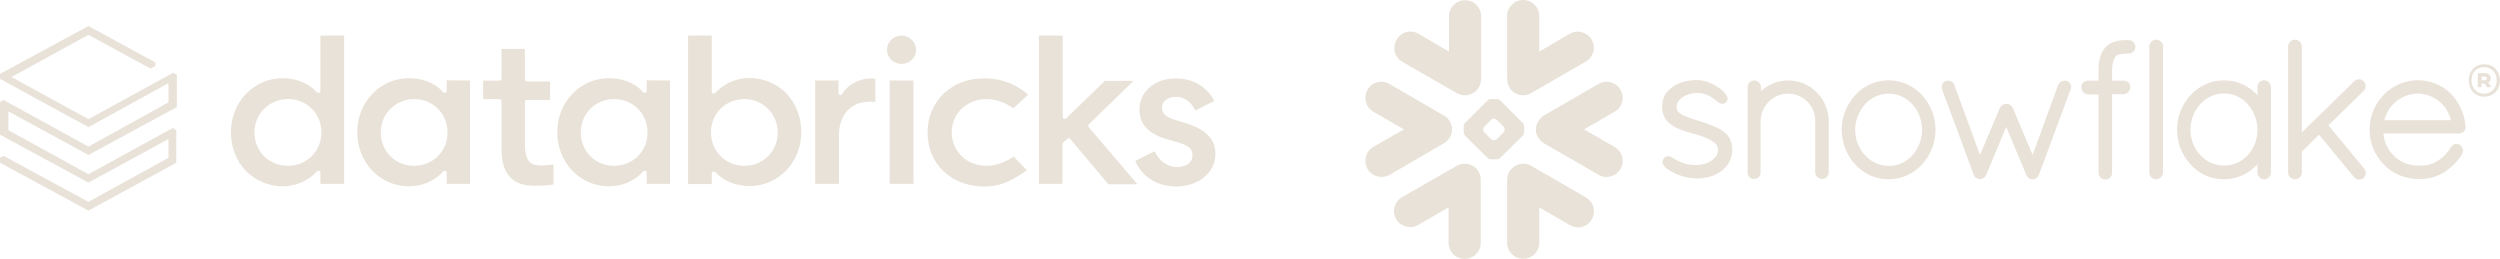 <?xml version="1.0" encoding="UTF-8"?>
<svg xmlns="http://www.w3.org/2000/svg" xmlns:xlink="http://www.w3.org/1999/xlink" version="1.1" id="Layer_1" x="0px" y="0px" viewBox="0 0 1221.2 126.5" style="enable-background:new 0 0 1221.2 126.5;" xml:space="preserve">
<style type="text/css">
	.st0{fill-rule:evenodd;clip-rule:evenodd;fill:#E9E2D8;}
	.st1{fill:#E9E2D8;}
</style>
<g>
	<path class="st0" d="M1213.7,37.4h-1.5v1.8h1.5c0.7,0,1.1-0.3,1.1-0.9S1214.4,37.4,1213.7,37.4z M1210.4,35.7h3.3c1.8,0,3,1,3,2.5   c0,0.9-0.4,1.7-1.2,2.1l1.3,1.9v0.4h-1.9l-1.3-1.8h-1.5v1.8h-1.8L1210.4,35.7z M1219.6,39.3c0-3.6-2.4-6.5-6.2-6.5   s-6.1,2.6-6.1,6.5c0,3.6,2.4,6.5,6.1,6.5C1217.1,45.7,1219.6,42.9,1219.6,39.3z M1221.2,39.3c0,4.3-2.9,7.9-7.7,7.9   s-7.6-3.6-7.6-7.9s2.9-7.9,7.6-7.9C1218.2,31.3,1221.1,34.9,1221.2,39.3L1221.2,39.3z M788.7,54.6l-14.9,8.6l14.9,8.6   c3.8,2.2,5.1,7,2.9,10.7s-7,5.1-10.7,2.9L754.2,70c-1.7-1-3-2.6-3.6-4.5c-0.3-0.8-0.4-1.7-0.3-2.6c0-0.6,0.1-1.2,0.3-1.8   c0.6-2,1.9-3.7,3.6-4.7l26.7-15.4c3.8-2.2,8.6-0.9,10.7,2.9C793.8,47.7,792.5,52.5,788.7,54.6L788.7,54.6z M774.6,96.4L748,81   c-1.4-0.8-3-1.2-4.5-1c-4.1,0.3-7.3,3.7-7.3,7.8v30.8c0,4.3,3.5,7.8,7.9,7.8c4.3,0,7.8-3.5,7.8-7.8v-17.3l15,8.7   c3.8,2.2,8.6,0.9,10.7-2.9S778.4,98.5,774.6,96.4L774.6,96.4L774.6,96.4z M743.9,66.2l-11.1,11c-0.4,0.4-0.9,0.6-1.4,0.6h-3.3   c-0.5,0-1-0.2-1.4-0.6l-11.1-11c-0.3-0.4-0.5-0.9-0.6-1.4v-3.3c0-0.5,0.2-1,0.6-1.4l11.1-11.1c0.4-0.4,0.9-0.6,1.4-0.6h3.3   c0.5,0,1,0.2,1.4,0.6l11.1,11.1c0.3,0.4,0.5,0.9,0.6,1.4v3.3C744.4,65.4,744.2,65.9,743.9,66.2z M735,63.2c0-0.5-0.2-1-0.6-1.4   l-3.2-3.2c-0.4-0.3-0.9-0.6-1.4-0.6h-0.1c-0.5,0-1,0.2-1.4,0.6l-3.2,3.2c-0.3,0.4-0.5,0.9-0.6,1.4v0.1c0,0.5,0.2,1,0.6,1.4l3.2,3.2   c0.4,0.3,0.9,0.6,1.4,0.6h0.1c0.5,0,1-0.2,1.4-0.6l3.2-3.2c0.3-0.4,0.6-0.9,0.6-1.4V63.2z M684.9,30.1l26.7,15.4   c3.8,2.2,8.6,0.9,10.8-2.9c0.7-1.2,1-2.5,1.1-3.9V7.9c0-4.3-3.5-7.8-7.9-7.8c-4.3,0-7.8,3.5-7.8,7.8v17.3l-14.9-8.7   c-3.8-2.2-8.6-0.9-10.7,2.9S681.1,28,684.9,30.1L684.9,30.1L684.9,30.1z M743.4,46.5c1.6,0.1,3.2-0.2,4.5-1l26.7-15.4   c3.8-2.2,5.1-7,2.9-10.7s-7-5.1-10.7-2.9l-14.9,8.7V7.8c0-4.3-3.5-7.8-7.9-7.8c-4.3,0-7.8,3.5-7.8,7.8v30.8   C736.2,42.8,739.3,46.2,743.4,46.5z M716.1,80c-1.6-0.1-3.2,0.2-4.5,1l-26.7,15.3c-3.8,2.2-5.1,7-2.9,10.7s7,5.1,10.7,2.9l14.9-8.6   v17.3c0,4.3,3.5,7.9,7.8,7.9s7.9-3.5,7.9-7.8c0,0,0,0,0,0V87.8C723.4,83.7,720.2,80.3,716.1,80z M708.9,65.6   c0.3-0.8,0.4-1.7,0.4-2.6c0-0.6-0.1-1.2-0.3-1.8c-0.5-2-1.8-3.7-3.6-4.7L678.7,41c-3.8-2.2-8.6-0.9-10.7,2.9s-0.9,8.6,2.9,10.7   l14.9,8.6l-14.9,8.5c-3.8,2.2-5,7-2.9,10.8c2.2,3.8,7,5,10.8,2.9L705.3,70C707,69,708.3,67.4,708.9,65.6L708.9,65.6z M1039.6,19.6   h-1.3c-1.8,0-3.7,0.2-5.5,0.8c-1.7,0.5-3.3,1.5-4.5,2.9l0,0c-1.2,1.4-2.1,3.1-2.5,4.9c-0.5,2.1-0.8,4.3-0.7,6.5v4.7h-5.2   c-1.8,0-3.2,1.4-3.2,3.2c0,0.9,0.3,1.8,0.9,2.4c0.6,0.6,1.4,1,2.3,1.1h5.2v38.4c0,0.9,0.4,1.7,1,2.3c0.6,0.6,1.5,0.9,2.4,0.9   c1.8,0,3.2-1.5,3.2-3.3V46h5.6c0.9,0,1.7-0.4,2.3-1c0.6-0.6,1-1.5,1-2.4v-0.1c0-1.8-1.5-3.2-3.3-3.1h-5.6v-4.7   c0-1.6,0.2-3.2,0.6-4.8c0.2-0.8,0.6-1.6,1.1-2.3c0.4-0.5,1-0.8,1.6-1c1.1-0.3,2.2-0.4,3.3-0.4h0.2h0.3h0.3h0.7   c1.8,0,3.3-1.5,3.3-3.3S1041.5,19.5,1039.6,19.6L1039.6,19.6z M1154.6,44.4c0.6-0.6,1-1.5,1-2.4c0-0.9-0.4-1.7-1-2.3l0,0l0,0l0,0   l0,0c-1.2-1.3-3.2-1.3-4.5-0.1c0,0-0.1,0.1-0.1,0.1l-25.6,25V22.7c0-1.8-1.5-3.3-3.4-3.3c0,0,0,0,0,0c-0.9,0-1.7,0.4-2.3,1   c-0.6,0.6-1,1.4-1,2.3v61.6c0,1.8,1.5,3.3,3.3,3.3c1.8,0,3.4-1.4,3.4-3.3V74.1l8.4-8.3l17,20.6c0.3,0.4,0.7,0.8,1.2,1   c0.4,0.2,0.9,0.3,1.4,0.3c0.8,0,1.5-0.2,2.1-0.7h0l0,0c0.7-0.6,1.1-1.5,1.1-2.5c0-0.8-0.3-1.6-0.8-2.2l0,0l-17.4-21.1L1154.6,44.4   L1154.6,44.4z M1108.3,40.2c0.6,0.6,1,1.5,1,2.4v41.7c0,1.8-1.5,3.3-3.3,3.3c-0.9,0-1.7-0.4-2.3-1c-0.6-0.6-1-1.4-1-2.3v-4.1   c-8.1,9.1-22,9.9-31,1.8c-0.6-0.5-1.1-1-1.6-1.6c-8.9-9.6-8.9-24.4,0-34c8.3-9,22.3-9.6,31.2-1.3c0.5,0.4,0.9,0.9,1.4,1.4v-4   c0-0.9,0.4-1.7,1-2.4C1105,38.9,1107,38.9,1108.3,40.2L1108.3,40.2z M1102.7,63.4c0-4.6-1.7-9.1-4.8-12.6   c-5.7-6.4-15.5-6.9-21.8-1.2c-0.4,0.4-0.8,0.8-1.2,1.2c-3.2,3.4-4.9,7.9-4.9,12.6c0,4.6,1.7,9.1,4.9,12.4c5.8,6.4,15.7,6.8,22.1,1   c0.3-0.3,0.7-0.6,1-1C1101,72.5,1102.8,68,1102.7,63.4L1102.7,63.4z M838.4,62.2c-2.8-1.2-5.7-2.3-8.7-3.2   c-2.6-0.7-5.1-1.6-7.6-2.7c-0.9-0.4-1.6-1-2.3-1.7c-0.5-0.6-0.8-1.4-0.8-2.2c0-1.1,0.3-2.1,0.9-3c1-1.4,2.5-2.4,4.1-3   c1.5-0.6,3.1-0.9,4.7-1c2.8,0,5.6,0.8,7.9,2.5c0.9,0.6,1.7,1.3,2.4,1.8c0.3,0.3,0.7,0.5,1.1,0.7c0.4,0.2,0.8,0.3,1.3,0.3   c0.3,0,0.6-0.1,0.9-0.2c0.3-0.1,0.6-0.3,0.8-0.5c0.2-0.2,0.4-0.5,0.6-0.8c0.1-0.3,0.2-0.6,0.2-0.9c0-0.6-0.2-1.1-0.5-1.6   c-0.6-1-1.3-1.9-2.2-2.6c-1.6-1.4-3.5-2.6-5.5-3.4c-2-0.9-4.2-1.5-6.4-1.6c-4.9,0-8.9,1.1-11.9,3.1c-1.5,1-2.9,2.3-3.9,3.8   c-1.1,1.9-1.6,4-1.6,6.2v0.3c0,2.2,0.7,4.4,2.1,6.2c1.9,2.4,4.8,3.9,7.6,4.9s5.6,1.7,7.4,2.2c2.5,0.7,4.8,1.7,7.1,2.9   c0.9,0.5,1.6,1.1,2.3,1.9c0.5,0.7,0.8,1.6,0.8,2.5v0.1c0,1.2-0.4,2.4-1.1,3.4c-1.2,1.4-2.8,2.5-4.5,3.1c-1.6,0.6-3.2,0.9-4.9,0.9   c-3.2,0.1-6.3-0.6-9.2-2.1c-1-0.5-1.9-1-2.6-1.5c-0.4-0.2-0.7-0.4-1.1-0.5c-0.4-0.2-0.8-0.2-1.2-0.2c-0.3,0-0.6,0.1-0.8,0.2   c-0.3,0.1-0.5,0.3-0.7,0.5c-0.3,0.3-0.5,0.6-0.7,0.9c-0.2,0.3-0.3,0.7-0.3,1.1c0,0.6,0.2,1.2,0.6,1.8c0.6,0.8,1.4,1.6,2.3,2.1   c1.2,0.8,2.4,1.4,3.6,2c3.2,1.4,6.6,2.2,10.1,2.3l0,0c4.7,0,8.7-1.1,12.1-3.6l0,0c3.4-2.4,5.4-6.3,5.4-10.5c0-2.1-0.5-4.1-1.5-5.9   C843.3,65.1,841,63.3,838.4,62.2z M1053.2,19.4c-0.9,0-1.7,0.4-2.3,1c-0.6,0.6-1,1.4-1,2.3v61.6c0,0.9,0.3,1.7,1,2.3   c1.3,1.3,3.4,1.3,4.7,0c0.6-0.6,1-1.4,1-2.3V22.7C1056.6,20.8,1055,19.4,1053.2,19.4C1053.2,19.4,1053.2,19.4,1053.2,19.4z    M1204.4,61.8v0.3c0,0.9-0.4,1.7-1,2.3c-0.6,0.5-1.4,0.8-2.3,0.8h-36.9c0.9,9,8.1,15.6,16.7,15.7h2.2c2.9,0,5.7-1,8.1-2.6   c2.5-1.6,4.5-3.8,6-6.4c0.3-0.5,0.7-0.9,1.2-1.2c0.5-0.3,1-0.4,1.5-0.4c0.6,0,1.2,0.2,1.7,0.5l0,0l0,0c0.9,0.7,1.5,1.7,1.5,2.9   c0,0.6-0.2,1.2-0.5,1.7l0,0l0,0c-2.1,3.4-4.9,6.2-8.2,8.4c-3.4,2.3-7.3,3.5-11.4,3.6h-2.2c-6.2-0.1-12.2-2.6-16.5-7.2   c-4.4-4.5-6.8-10.5-6.8-16.8c0-6.4,2.4-12.5,6.9-17.1c4.4-4.5,10.4-7.1,16.7-7.1c6,0,11.7,2.3,16,6.5   C1201.3,50,1203.9,55.7,1204.4,61.8L1204.4,61.8z M1197.2,58.7c-1.7-7.5-8.4-12.9-16.1-13c-7.8,0.1-14.5,5.4-16.4,13L1197.2,58.7z    M873.5,39.3c-4.9,0-9.7,1.9-13.3,5.2v-1.9c0-0.9-0.3-1.7-0.9-2.3c-0.6-0.6-1.4-1-2.3-1c-1.8,0-3.3,1.4-3.3,3.2c0,0,0,0.1,0,0.1   v42.6l0.1,0.1l0,0c0.1,0.2,0.1,0.3,0.2,0.4c0.5,0.8,1.2,1.4,2.1,1.7h0.1h0.7c0.5,0,1-0.1,1.4-0.3c0.4-0.2,0.7-0.4,1-0.8l0,0   c0,0,0-0.1,0.1-0.1s0,0,0,0c0.2-0.2,0.3-0.4,0.4-0.7c0.1-0.2,0.1-0.4,0.2-0.7v-0.1V59.1c0.1-3.5,1.5-6.9,4-9.4   c5.1-5.2,13.5-5.3,18.7-0.2c2.6,2.5,4,6,4,9.5v25.1c0,1.8,1.5,3.3,3.3,3.3c0.8,0,1.7-0.3,2.3-0.9c0.6-0.6,1-1.5,1-2.4V59.1   C893.2,48.2,884.4,39.3,873.5,39.3z M938.8,46.4c8.9,9.6,8.9,24.4,0,34c-8.2,9-22.1,9.6-31,1.5c-0.5-0.5-1-0.9-1.5-1.5   c-8.9-9.6-8.9-24.4,0-34c8.2-9,22.1-9.6,31.1-1.4C937.9,45.4,938.3,45.9,938.8,46.4z M938.9,63.4c0-4.6-1.7-9.1-4.8-12.5   c-5.6-6.3-15.4-6.9-21.7-1.3c-0.4,0.4-0.9,0.8-1.3,1.3c-3.1,3.4-4.9,7.9-4.9,12.5c0,4.6,1.7,9.1,4.9,12.5   c5.7,6.3,15.5,6.9,21.8,1.2c0.4-0.4,0.8-0.8,1.2-1.2C937.2,72.4,938.9,68,938.9,63.4z M1009.7,39.6L1009.7,39.6   c-0.4-0.2-0.8-0.2-1.2-0.2c-1.3,0-2.5,0.8-3.1,2l0,0l-12.5,34.3l-9.7-23l0,0c-0.3-0.6-0.7-1.1-1.3-1.5c-0.6-0.4-1.2-0.5-1.9-0.5   c-1.3,0-2.5,0.8-3.1,2l0,0l-9.7,23l-12.6-34.3l0,0c-0.2-0.6-0.6-1.2-1.2-1.5c-0.5-0.3-1.2-0.5-1.8-0.5c-0.4,0-0.8,0.1-1.2,0.2l0,0   l0,0c-1.6,0.7-2.3,2.6-1.7,4.2l0,0l15.5,41.7l0,0c0.1,0.3,0.3,0.6,0.5,0.9c0.2,0.2,0.4,0.4,0.7,0.5c0.1,0.1,0.2,0.1,0.3,0.2   c0.1,0.1,0.3,0.1,0.5,0.2c0.4,0.1,0.7,0.2,1.1,0.2c0.6,0,1.2-0.2,1.7-0.6c0.5-0.3,0.9-0.9,1.2-1.4h0L980,62l9.8,23.4l0,0   c0.2,0.6,0.6,1.1,1.1,1.5c0.5,0.4,1,0.6,1.6,0.7h0.4c0.4,0,0.7-0.1,1.1-0.2c0.3-0.1,0.6-0.3,0.8-0.5c0.5-0.4,0.9-1,1.2-1.6l0,0   l15.4-41.5C1012.2,42.2,1011.4,40.3,1009.7,39.6L1009.7,39.6z"></path>
	<g>
		<path class="st1" d="M86.1,79.5V63.6l-1.7-1.1L43.2,85.1L4.1,63.6v-9.2l39.1,21.3l43.2-23.4V36.6l-1.7-1.1L43.2,58.2L5.6,37.6    L43.2,17l30.3,16.5l2.4-1.3v-1.7L43.2,12.7L0,36.1v2.4l43.2,23.6l39.1-21.5v9.4L43.2,71.6L1.7,48.8L0,49.9v15.9l43.2,23.4    l39.1-21.3v9.2L43.2,98.6L1.7,76.1L0,77.1v2.4l43.2,23.4L86.1,79.5z"></path>
		<path class="st0" d="M168.1,17.4v72.4l0,0h-11.6v-5.4c0-0.4-0.2-0.9-0.6-0.9c-0.4-0.2-0.9,0-1.1,0.2c-4.1,4.5-10.1,7.3-16.7,7.3    c-6.9,0-13.3-2.8-18-7.5c-4.7-4.9-7.3-11.6-7.3-18.9c0-14.8,11.2-26.4,25.3-26.4c6.7,0,12.9,2.6,16.7,6.9c0.2,0.2,0.6,0.4,1.1,0.2    c0.4-0.2,0.6-0.4,0.6-0.9V17.4H168.1z M124.3,64.7c0,9.2,7.1,16.3,16.3,16.3S157,73.9,157,64.7s-7.1-16.3-16.3-16.3    C131.6,48.4,124.3,55.5,124.3,64.7z"></path>
		<path class="st0" d="M229.6,39.3v50.5h-11.4v-5.4c0-0.4-0.2-0.9-0.6-0.9c-0.4-0.2-0.9,0-1.1,0.2c-4.1,4.7-10.1,7.3-16.7,7.3    c-14.2,0-25.3-11.6-25.3-26.4s11.2-26.4,25.3-26.4c6.9,0,12.9,2.4,16.7,6.9c0.2,0.2,0.6,0.4,1.1,0.2s0.6-0.4,0.6-0.9v-5.2    C218.2,39.3,229.6,39.3,229.6,39.3z M186,64.7c0,9.2,7.1,16.3,16.3,16.3c9.2,0,16.3-7.1,16.3-16.3s-7.1-16.3-16.3-16.3    C193.3,48.4,186,55.5,186,64.7z"></path>
		<path class="st0" d="M327.3,39.3v50.5h-11.4v-5.4c0-0.4-0.2-0.9-0.6-0.9c-0.4-0.2-0.9,0-1.1,0.2c-4.1,4.7-10.1,7.3-16.7,7.3    c-14.2,0-25.3-11.6-25.3-26.4s11.2-26.4,25.3-26.4c6.9,0,12.9,2.4,16.7,6.9c0.2,0.2,0.6,0.4,1.1,0.2s0.6-0.4,0.6-0.9v-5.2    C315.9,39.3,327.3,39.3,327.3,39.3z M283.7,64.7c0,9.2,7.1,16.3,16.3,16.3c9.2,0,16.3-7.1,16.3-16.3s-7.1-16.3-16.3-16.3    C290.8,48.4,283.7,55.5,283.7,64.7z"></path>
		<path class="st0" d="M348.7,83.8c-0.2,0-0.2,0-0.4,0c-0.4,0.2-0.6,0.4-0.6,0.9v5.2h-11.6V17.4h11.6v27.3c0,0.4,0.2,0.9,0.6,0.9    c0.4,0.2,0.9,0,1.1-0.2c4.1-4.5,10.1-7.3,16.7-7.3c6.9,0,13.3,2.8,18,7.5c4.7,4.9,7.3,11.6,7.3,18.9c0,14.8-11.2,26.4-25.3,26.4    c-6.7,0-12.9-2.6-16.7-6.9C349.2,84,348.9,83.8,348.7,83.8z M363.6,48.4c-9.2,0-16.3,7.1-16.3,16.3c0,9.2,7.1,16.3,16.3,16.3    s16.3-7.1,16.3-16.3C379.9,55.5,372.6,48.4,363.6,48.4z"></path>
		<path class="st1" d="M424.8,49.7c1.1,0,2.1,0,2.8,0.2V38.5c-0.4,0-1.1-0.2-1.9-0.2c-6,0-11.6,3-14.4,7.7c-0.2,0.4-0.6,0.6-1.1,0.4    c-0.4-0.2-0.6-0.4-0.6-0.9v-6.2h-11.4v50.5h11.6V67.7C409.3,56.5,415.3,49.7,424.8,49.7z"></path>
		<rect x="434.6" y="39.3" class="st1" width="11.6" height="50.5"></rect>
		<path class="st1" d="M440.4,17.4c-3.9,0-7.1,3-7.1,6.9s3.2,6.9,7.1,6.9c3.9,0,7.1-3,7.1-6.9C447.5,20.7,444.3,17.4,440.4,17.4z"></path>
		<path class="st1" d="M480.6,38.3c-15.9,0-27.5,11.2-27.5,26.4c0,7.5,2.8,14.2,7.7,18.9c4.9,4.7,12,7.5,19.8,7.5    c6.4,0,11.6-1.3,21-7.9l-6.4-6.7c-4.7,3-9,4.5-13.3,4.5c-9.7,0-17-7.1-17-16.3s7.3-16.3,17-16.3c4.5,0,8.8,1.5,13.1,4.5l7.3-6.7    C493.5,38.9,485.7,38.3,480.6,38.3z"></path>
		<path class="st1" d="M521.6,67.7c0.2-0.2,0.4-0.2,0.6-0.2l0,0c0.2,0,0.4,0.2,0.6,0.4L541.4,90h14.2l-23.8-27.9    c-0.4-0.4-0.2-0.9,0-1.3l21.9-21.3h-14l-18.9,18.3c-0.2,0.2-0.6,0.4-1.1,0.2c-0.4-0.2-0.6-0.4-0.6-0.9V17.4h-11.6v72.4H519V70.3    c0-0.2,0.2-0.4,0.2-0.6L521.6,67.7z"></path>
		<path class="st1" d="M574.6,91.1c9.4,0,19.1-5.6,19.1-16.1c0-6.9-4.5-11.6-13.7-14.6l-6.2-1.9c-4.3-1.3-6.2-3.2-6.2-6    c0-3,2.8-5.2,6.9-5.2c3.9,0,7.3,2.4,9.4,6.7l9.2-4.7c-3.4-6.9-10.5-11-18.7-11c-10.3,0-17.8,6.4-17.8,15.2    c0,7.1,4.3,11.8,13.1,14.4l6.4,1.9c4.5,1.3,6.4,3,6.4,6c0,4.3-4.1,5.8-7.5,5.8c-4.7,0-8.8-3-11-7.7l-9.4,4.7    C557.7,86.4,565.4,91.1,574.6,91.1z"></path>
		<path class="st1" d="M261.6,90.7c3.7,0,6.9-0.2,8.8-0.6v-9.7c-1.5,0.2-4.1,0.4-5.8,0.4c-4.7,0-8.2-0.9-8.2-10.5V49.7    c0-0.4,0.4-0.9,1.1-0.9h11.2v-9h-11.2c-0.6,0-1.1-0.4-1.1-0.9v-15H245v14.6c0,0.4-0.4,0.9-1.1,0.9H236v9h7.9    c0.6,0,1.1,0.4,1.1,0.9v23.4C244.8,90.7,257,90.7,261.6,90.7z"></path>
	</g>
</g>
</svg>
